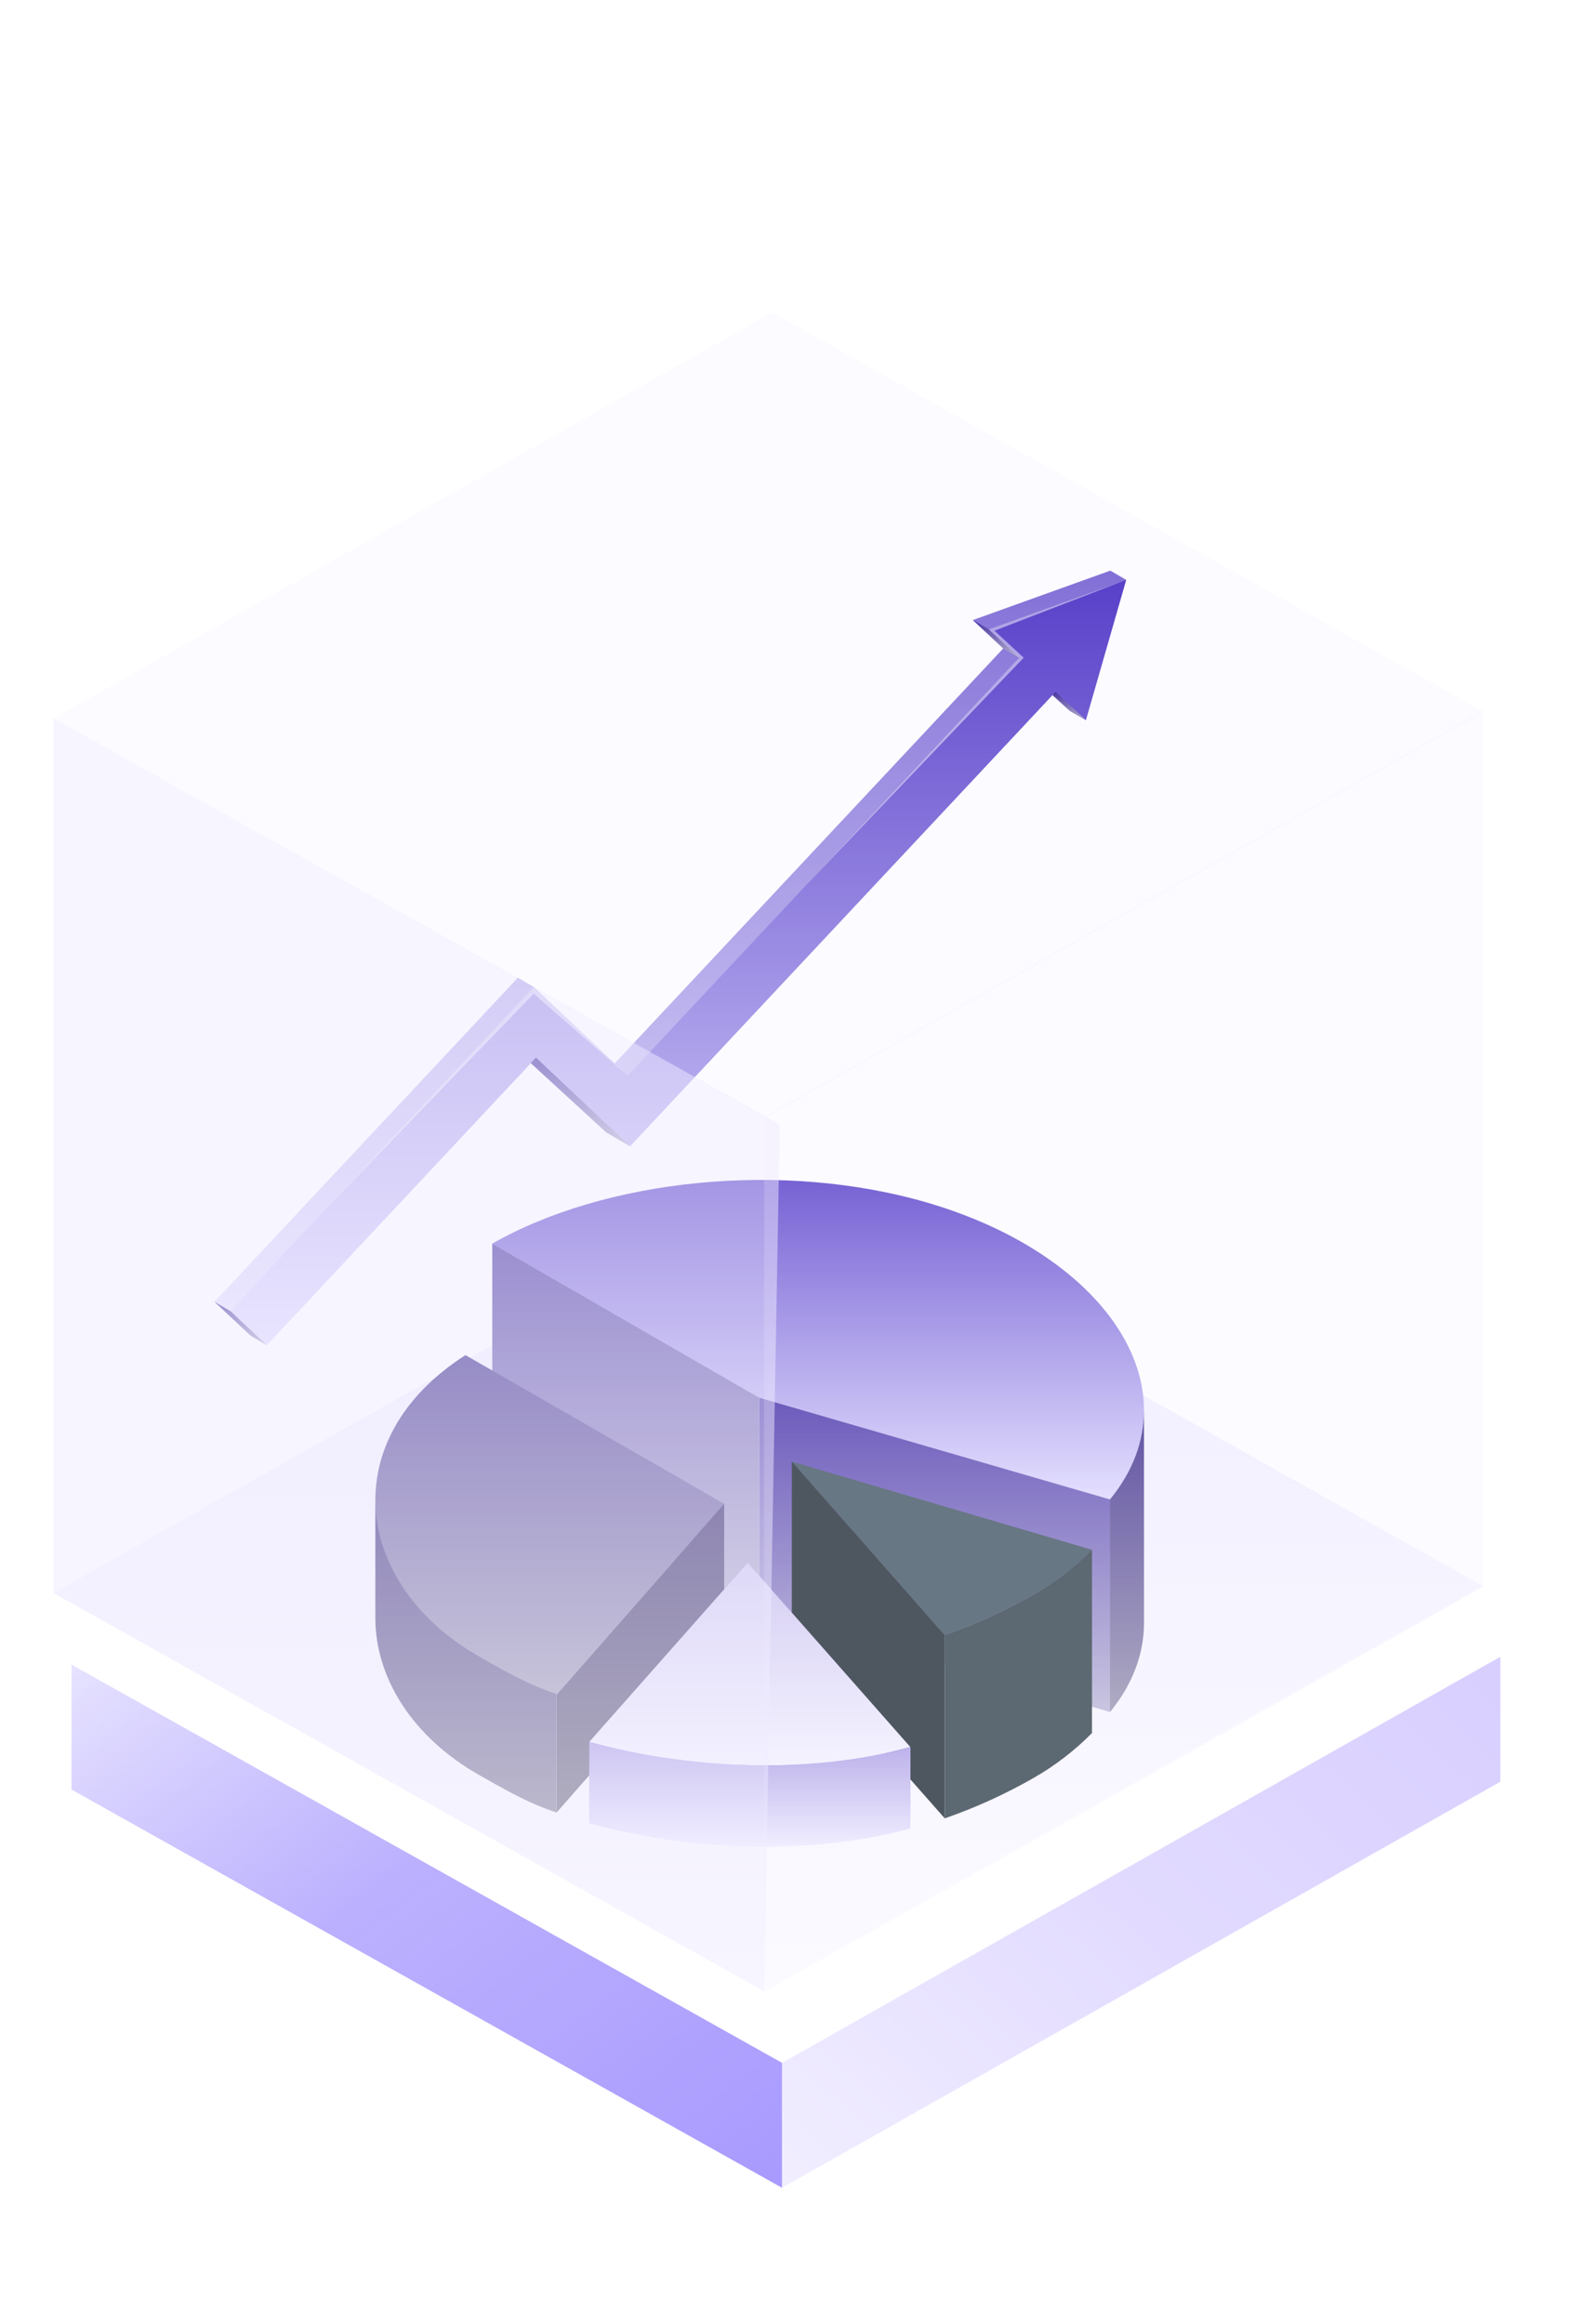 <svg width="88" height="130" viewBox="0 0 88 130" fill="none" xmlns="http://www.w3.org/2000/svg">
<path d="M43.186 66.394L83 88.736L42.813 111.45L3 89.108L43.186 66.394Z" fill="url(#paint0_linear_23_26598)"/>
<path d="M43.186 17.472L83 39.814L42.813 62.528L3 40.186L43.186 17.472Z" fill="#F0ECFF" fill-opacity="0.2"/>
<path d="M42.471 78.18L27.541 69.561C33.863 65.958 43.786 64.88 51.97 67.297C62.081 70.291 66.973 77.922 62.097 83.872L42.471 78.18Z" fill="url(#paint1_linear_23_26598)"/>
<path d="M42.472 78.18V90.072L62.098 95.763V83.872L42.472 78.18Z" fill="url(#paint2_linear_23_26598)"/>
<path opacity="0.15" d="M42.472 78.18V90.072L62.098 95.763V83.872L42.472 78.18Z" fill="black"/>
<path d="M27.541 69.561V81.451L42.471 90.072V78.179L27.541 69.561Z" fill="url(#paint3_linear_23_26598)"/>
<path opacity="0.2" d="M27.541 69.561V81.451L42.471 90.072V78.179L27.541 69.561Z" fill="black"/>
<path d="M62.096 95.764C63.394 94.18 63.999 92.477 63.999 90.774V78.883C63.999 80.586 63.394 82.29 62.096 83.873V95.764Z" fill="url(#paint4_linear_23_26598)"/>
<path opacity="0.3" d="M62.096 95.764C63.394 94.18 63.999 92.477 63.999 90.774V78.883C63.999 80.586 63.394 82.29 62.096 83.873V95.764Z" fill="black"/>
<path d="M57.801 89.208C56.224 90.108 54.568 90.861 52.853 91.457L44.296 81.754L61.09 86.689C60.113 87.675 59.007 88.522 57.801 89.208Z" fill="#455A64"/>
<path d="M44.296 81.754V92.008L52.853 101.709V91.457L44.296 81.754Z" fill="#263238"/>
<path d="M52.853 101.711C54.569 101.116 56.225 100.363 57.801 99.462C59.007 98.775 60.114 97.926 61.09 96.939V86.691C60.113 87.677 59.007 88.524 57.801 89.21C56.224 90.11 54.568 90.863 52.853 91.459V101.711Z" fill="#37474F"/>
<path d="M31.137 94.79C29.52 94.259 28.199 93.482 26.811 92.697C19.785 88.705 18.66 80.522 26.04 75.801L40.502 84.11L31.137 94.79Z" fill="url(#paint5_linear_23_26598)"/>
<path opacity="0.3" d="M31.137 94.79C29.52 94.259 28.199 93.482 26.811 92.697C19.785 88.705 18.66 80.522 26.04 75.801L40.502 84.11L31.137 94.79Z" fill="black"/>
<path d="M40.512 84.109L31.141 94.789V101.382L40.512 90.702V84.109Z" fill="url(#paint6_linear_23_26598)"/>
<path opacity="0.5" d="M40.512 84.109L31.141 94.789V101.382L40.512 90.702V84.109Z" fill="black"/>
<path d="M31.137 101.383C29.52 100.852 28.2 100.076 26.812 99.29C23.069 97.165 21 93.849 21 90.502V83.873C21 87.22 23.069 90.535 26.812 92.661C28.195 93.447 29.515 94.223 31.137 94.754V101.383Z" fill="url(#paint7_linear_23_26598)"/>
<path opacity="0.4" d="M31.137 101.383C29.52 100.852 28.2 100.076 26.812 99.29C23.069 97.165 21 93.849 21 90.502V83.873C21 87.22 23.069 90.535 26.812 92.661C28.195 93.447 29.515 94.223 31.137 94.754V101.383Z" fill="black"/>
<path d="M50.924 97.722C45.358 99.266 38.559 98.98 32.968 97.436L41.831 87.408L50.924 97.722Z" fill="url(#paint8_linear_23_26598)"/>
<path opacity="0.7" d="M50.924 97.722C45.358 99.266 38.559 98.98 32.968 97.436L41.831 87.408L50.924 97.722Z" fill="white"/>
<path d="M32.968 101.982C38.56 103.524 45.359 103.812 50.934 102.266V97.722C45.358 99.265 38.559 98.979 32.968 97.436V101.982Z" fill="url(#paint9_linear_23_26598)"/>
<path opacity="0.5" d="M32.968 101.982C38.56 103.524 45.359 103.812 50.934 102.266V97.722C45.358 99.265 38.559 98.979 32.968 97.436V101.982Z" fill="white"/>
<path d="M82.936 88.672L42.751 111.386V62.464L82.936 39.75V88.672Z" fill="#F0ECFF" fill-opacity="0.2"/>
<path d="M63 32.436L62.115 31.92L54.429 34.684L56.127 36.272L34.386 59.488L29.857 55.212L28.97 54.696L12 72.817L14.036 74.723L14.923 75.24L29.696 59.465L33.916 63.339L35.244 64.114L58.879 38.877L59.858 39.766L60.745 40.284L63 32.436Z" fill="url(#paint10_linear_23_26598)"/>
<path opacity="0.25" d="M63 32.436L62.115 31.92L54.429 34.684L56.127 36.272L34.386 59.488L29.857 55.212L28.97 54.696L12 72.817L14.036 74.723L14.923 75.24L29.696 59.465L33.916 63.339L35.244 64.114L58.879 38.877L59.858 39.766L60.745 40.284L63 32.436Z" fill="white"/>
<path d="M62.999 32.438L60.745 40.286L59.047 38.698L35.244 64.116L29.984 59.158L14.922 75.242L12.884 73.334L29.856 55.214L35.114 60.172L57.011 36.79L55.316 35.202L62.999 32.438Z" fill="url(#paint11_linear_23_26598)"/>
<path d="M29.984 59.156L29.695 59.466L33.916 63.339L35.244 64.115L29.984 59.156Z" fill="url(#paint12_linear_23_26598)"/>
<path opacity="0.2" d="M29.984 59.156L29.695 59.466L33.916 63.339L35.244 64.115L29.984 59.156Z" fill="black"/>
<path d="M56.128 36.272L57.013 36.788L55.317 35.199L54.43 34.684L56.128 36.272Z" fill="url(#paint13_linear_23_26598)"/>
<path opacity="0.2" d="M56.128 36.272L57.013 36.788L55.317 35.199L54.43 34.684L56.128 36.272Z" fill="black"/>
<path d="M58.878 38.877L59.048 38.695L60.745 40.284L59.858 39.766L58.878 38.877Z" fill="url(#paint14_linear_23_26598)"/>
<path opacity="0.2" d="M58.878 38.877L59.048 38.695L60.745 40.284L59.858 39.766L58.878 38.877Z" fill="black"/>
<path d="M12 72.818L12.885 73.334L14.923 75.242L14.036 74.724L12 72.818Z" fill="url(#paint15_linear_23_26598)"/>
<path opacity="0.2" d="M12 72.818L12.885 73.334L14.923 75.242L14.036 74.724L12 72.818Z" fill="black"/>
<path opacity="0.5" d="M18.479 67.362L29.857 55.588L35.115 60.172L29.857 55.213L18.479 67.362Z" fill="white"/>
<path opacity="0.5" d="M45.147 49.461L57.269 36.79L55.635 35.28L62.999 32.438L55.316 35.202L57.011 36.79L45.147 49.461Z" fill="white"/>
<path d="M3 89.108V40.185L43.623 62.899L42.75 111.385L3 89.108Z" fill="#F0ECFF" fill-opacity="0.5"/>
<g filter="url(#filter0_d_23_26598)">
<path d="M3 96.098V89.109L42.75 111.386V118.375L3 96.098Z" fill="url(#paint16_linear_23_26598)"/>
<path d="M82.936 95.661L42.751 118.375V111.386L82.936 88.672V95.661Z" fill="url(#paint17_linear_23_26598)"/>
</g>
<defs>
<filter id="filter0_d_23_26598" x="0" y="88.672" width="87.936" height="37.703" filterUnits="userSpaceOnUse" color-interpolation-filters="sRGB">
<feFlood flood-opacity="0" result="BackgroundImageFix"/>
<feColorMatrix in="SourceAlpha" type="matrix" values="0 0 0 0 0 0 0 0 0 0 0 0 0 0 0 0 0 0 127 0" result="hardAlpha"/>
<feOffset dx="1" dy="4"/>
<feGaussianBlur stdDeviation="2"/>
<feComposite in2="hardAlpha" operator="out"/>
<feColorMatrix type="matrix" values="0 0 0 0 0.291 0 0 0 0 0.133 0 0 0 0 0.912 0 0 0 0.3 0"/>
<feBlend mode="normal" in2="BackgroundImageFix" result="effect1_dropShadow_23_26598"/>
<feBlend mode="normal" in="SourceGraphic" in2="effect1_dropShadow_23_26598" result="shape"/>
</filter>
<linearGradient id="paint0_linear_23_26598" x1="43.001" y1="71" x2="43.001" y2="113.5" gradientUnits="userSpaceOnUse">
<stop stop-color="#F1EFFF"/>
<stop offset="1" stop-color="#F1EFFF" stop-opacity="0"/>
</linearGradient>
<linearGradient id="paint1_linear_23_26598" x1="45.771" y1="66" x2="45.771" y2="83.872" gradientUnits="userSpaceOnUse">
<stop stop-color="#5940C9"/>
<stop offset="1" stop-color="#E1DDFF"/>
</linearGradient>
<linearGradient id="paint2_linear_23_26598" x1="52.285" y1="78.18" x2="52.285" y2="95.763" gradientUnits="userSpaceOnUse">
<stop stop-color="#5940C9"/>
<stop offset="1" stop-color="#E1DDFF"/>
</linearGradient>
<linearGradient id="paint3_linear_23_26598" x1="35.007" y1="69.561" x2="35.007" y2="90.072" gradientUnits="userSpaceOnUse">
<stop stop-color="#5940C9"/>
<stop offset="1" stop-color="#E1DDFF"/>
</linearGradient>
<linearGradient id="paint4_linear_23_26598" x1="63.048" y1="78.883" x2="63.048" y2="95.764" gradientUnits="userSpaceOnUse">
<stop stop-color="#5940C9"/>
<stop offset="1" stop-color="#E1DDFF"/>
</linearGradient>
<linearGradient id="paint5_linear_23_26598" x1="30.751" y1="75.801" x2="30.751" y2="94.79" gradientUnits="userSpaceOnUse">
<stop stop-color="#5940C9"/>
<stop offset="1" stop-color="#E1DDFF"/>
</linearGradient>
<linearGradient id="paint6_linear_23_26598" x1="35.826" y1="84.109" x2="35.826" y2="101.382" gradientUnits="userSpaceOnUse">
<stop stop-color="#5940C9"/>
<stop offset="1" stop-color="#E1DDFF"/>
</linearGradient>
<linearGradient id="paint7_linear_23_26598" x1="26.069" y1="83.873" x2="26.069" y2="101.383" gradientUnits="userSpaceOnUse">
<stop stop-color="#5940C9"/>
<stop offset="1" stop-color="#E1DDFF"/>
</linearGradient>
<linearGradient id="paint8_linear_23_26598" x1="41.946" y1="87.408" x2="41.946" y2="98.747" gradientUnits="userSpaceOnUse">
<stop stop-color="#5940C9"/>
<stop offset="1" stop-color="#E1DDFF"/>
</linearGradient>
<linearGradient id="paint9_linear_23_26598" x1="41.951" y1="97.436" x2="41.951" y2="103.292" gradientUnits="userSpaceOnUse">
<stop stop-color="#5940C9"/>
<stop offset="1" stop-color="#E1DDFF"/>
</linearGradient>
<linearGradient id="paint10_linear_23_26598" x1="37.5" y1="31.92" x2="37.5" y2="75.24" gradientUnits="userSpaceOnUse">
<stop stop-color="#5940C9"/>
<stop offset="1" stop-color="#E1DDFF"/>
</linearGradient>
<linearGradient id="paint11_linear_23_26598" x1="37.942" y1="32.438" x2="37.942" y2="75.242" gradientUnits="userSpaceOnUse">
<stop stop-color="#5940C9"/>
<stop offset="1" stop-color="#E1DDFF"/>
</linearGradient>
<linearGradient id="paint12_linear_23_26598" x1="32.47" y1="59.156" x2="32.47" y2="64.115" gradientUnits="userSpaceOnUse">
<stop stop-color="#5940C9"/>
<stop offset="1" stop-color="#E1DDFF"/>
</linearGradient>
<linearGradient id="paint13_linear_23_26598" x1="55.721" y1="34.684" x2="55.721" y2="36.788" gradientUnits="userSpaceOnUse">
<stop stop-color="#5940C9"/>
<stop offset="1" stop-color="#E1DDFF"/>
</linearGradient>
<linearGradient id="paint14_linear_23_26598" x1="59.812" y1="38.695" x2="59.812" y2="40.284" gradientUnits="userSpaceOnUse">
<stop stop-color="#5940C9"/>
<stop offset="1" stop-color="#E1DDFF"/>
</linearGradient>
<linearGradient id="paint15_linear_23_26598" x1="13.461" y1="72.818" x2="13.461" y2="75.242" gradientUnits="userSpaceOnUse">
<stop stop-color="#5940C9"/>
<stop offset="1" stop-color="#E1DDFF"/>
</linearGradient>
<linearGradient id="paint16_linear_23_26598" x1="3" y1="83.868" x2="34.014" y2="124.491" gradientUnits="userSpaceOnUse">
<stop stop-color="#F0EEFF"/>
<stop offset="0.478" stop-color="#B4A8FE" stop-opacity="0.9"/>
<stop offset="1" stop-color="#A89AFE"/>
</linearGradient>
<linearGradient id="paint17_linear_23_26598" x1="82.5" y1="85.177" x2="45.808" y2="126.237" gradientUnits="userSpaceOnUse">
<stop stop-color="#D7CDFF"/>
<stop offset="0.486" stop-color="#E2DBFF"/>
<stop offset="1" stop-color="#F4F1FF"/>
</linearGradient>
</defs>
</svg>
